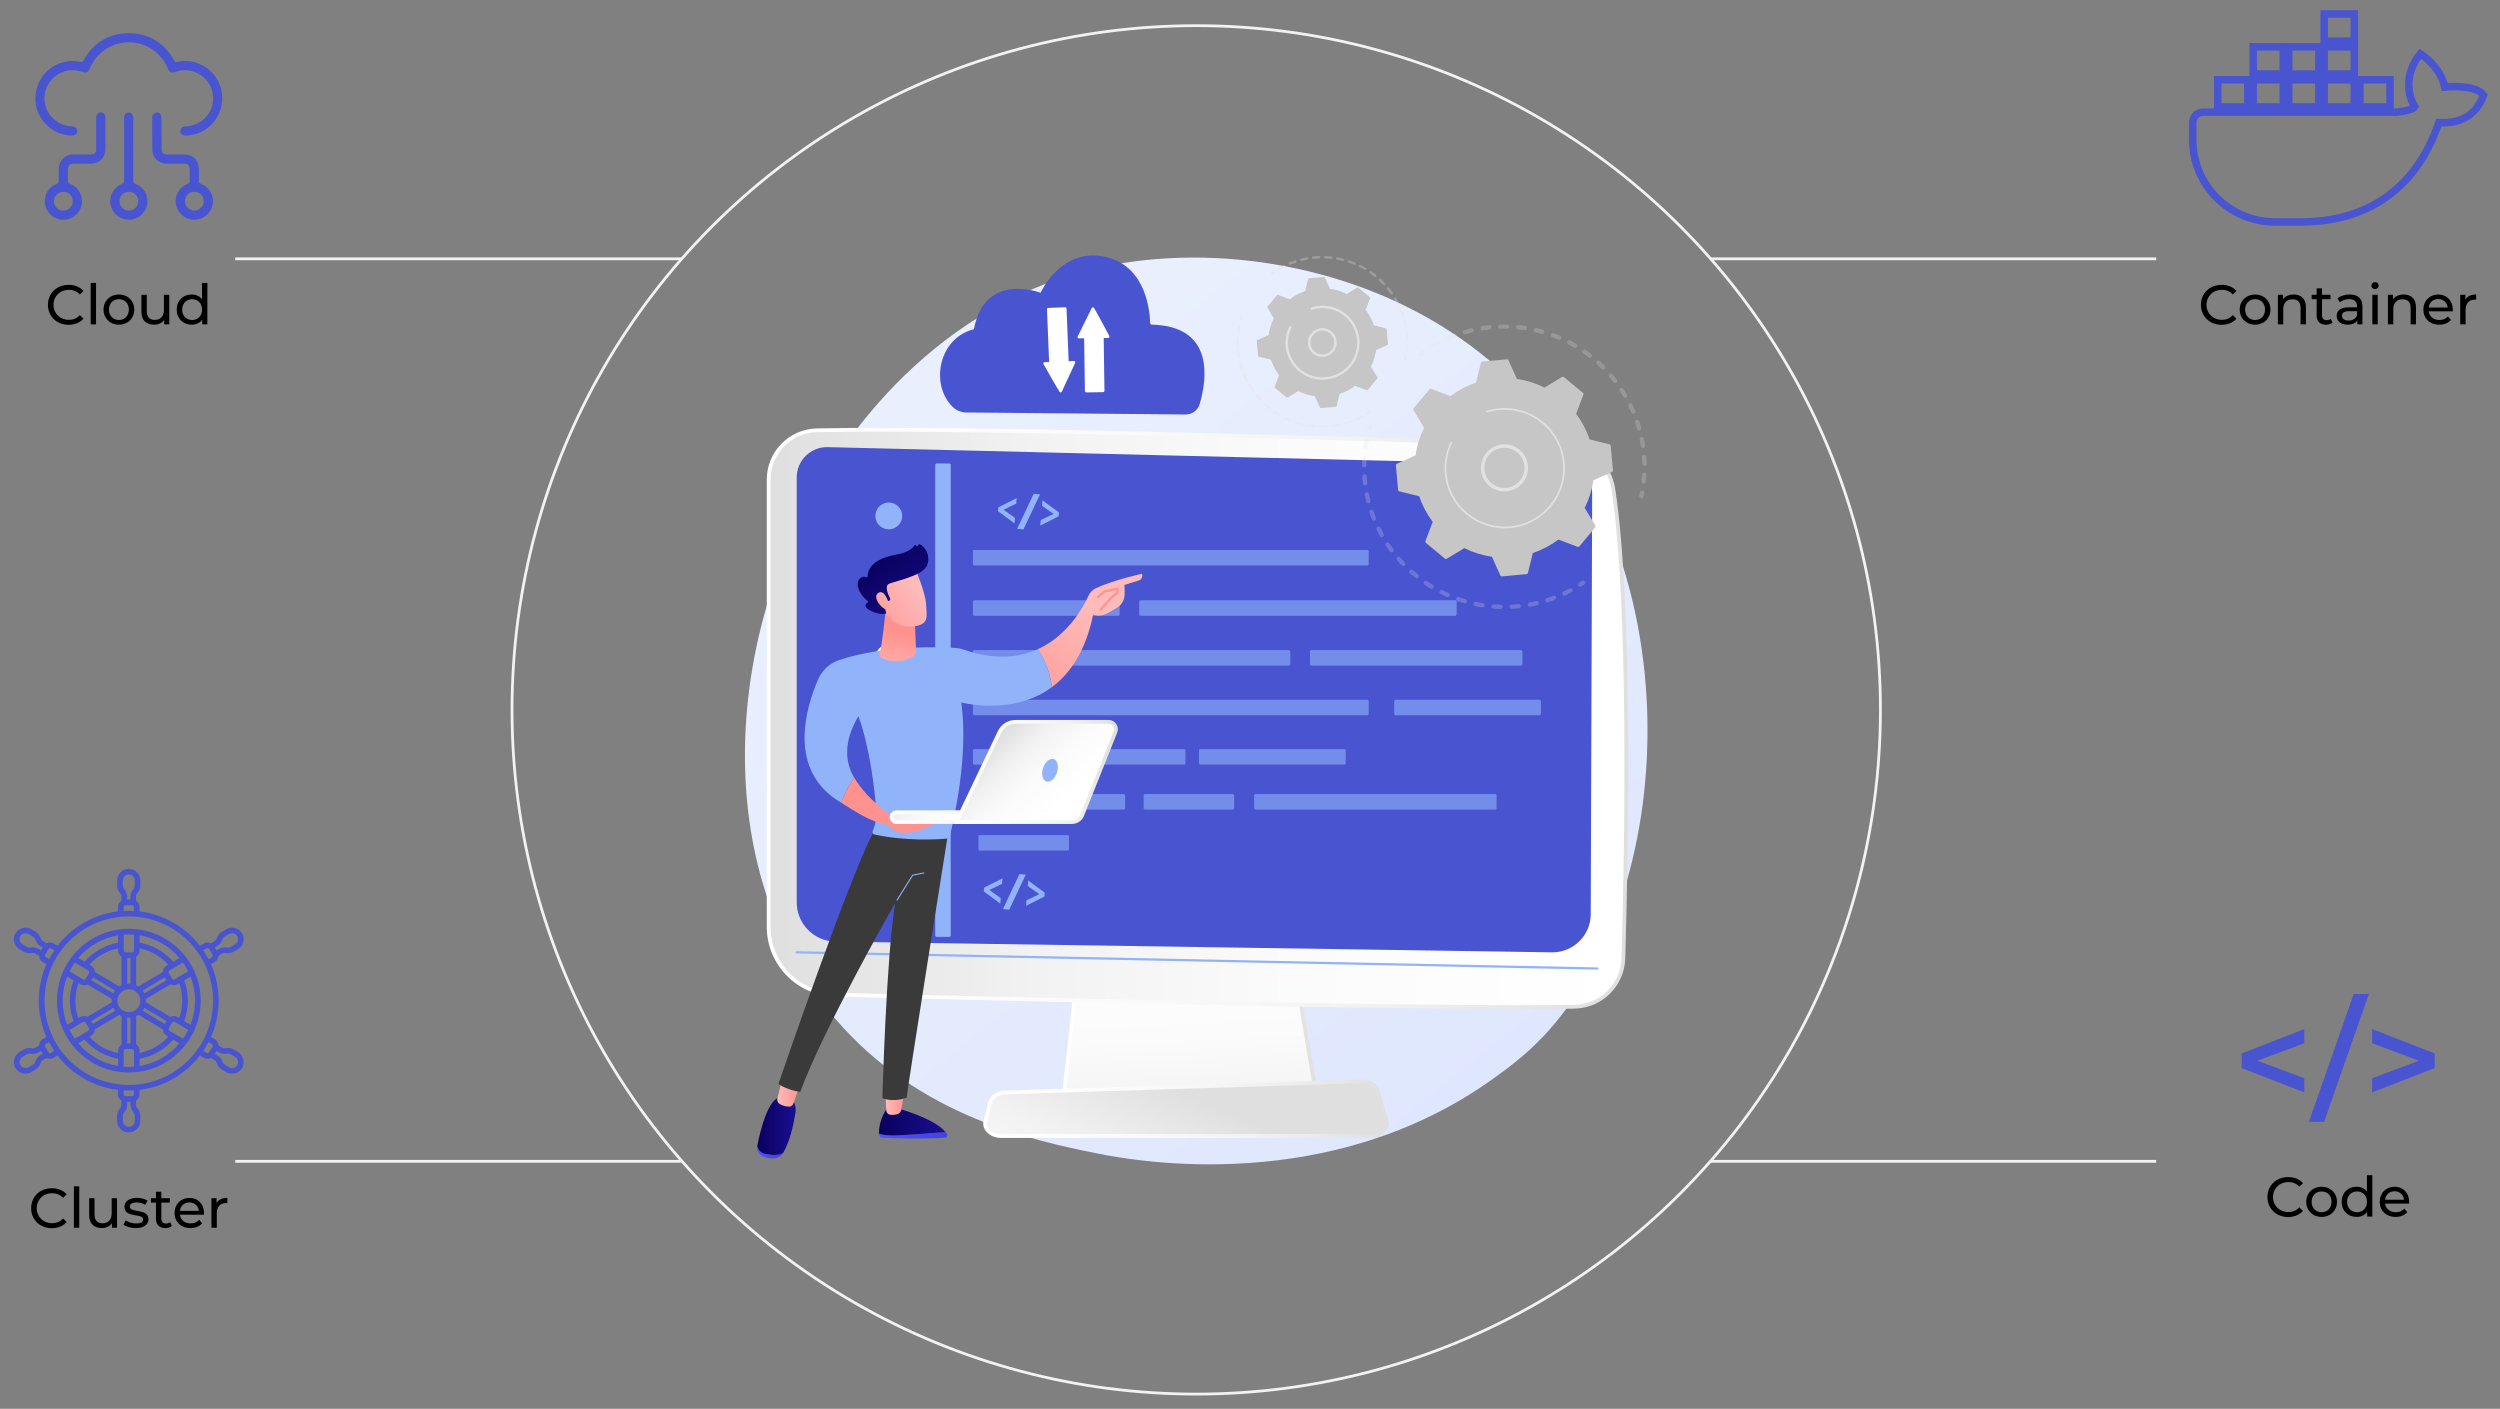 <?xml version="1.0" encoding="UTF-8"?><svg xmlns="http://www.w3.org/2000/svg" xmlns:xlink="http://www.w3.org/1999/xlink" viewBox="0 0 895.99 504.92"><rect x="0" y="0" width="895.99" height="504.92" fill="#808080" stroke="none"/><defs><style>.cls-1{fill:#fff;}.cls-2{fill:url(#linear-gradient-17);}.cls-3{fill:url(#linear-gradient-15);}.cls-4{opacity:.24;}.cls-5{fill:url(#linear-gradient-18);}.cls-6{opacity:.6;}.cls-7{fill:url(#linear-gradient-14);}.cls-8{fill:url(#linear-gradient-6);stroke:url(#linear-gradient-7);}.cls-8,.cls-9,.cls-10,.cls-11,.cls-12,.cls-13,.cls-14{stroke-miterlimit:10;}.cls-8,.cls-9,.cls-10,.cls-11,.cls-13{stroke-width:1.35px;}.cls-15{fill:url(#linear-gradient-20);}.cls-16{isolation:isolate;}.cls-9{fill:url(#linear-gradient-22);stroke:url(#linear-gradient-23);}.cls-17{mix-blend-mode:soft-light;}.cls-17,.cls-18{fill:#e1e1e1;}.cls-19{fill:url(#linear-gradient-11);}.cls-10{fill:url(#linear-gradient-4);stroke:url(#linear-gradient-5);}.cls-20{fill:url(#linear-gradient-10);}.cls-21{fill:#91b3fa;}.cls-22{fill:url(#linear-gradient-16);}.cls-23{opacity:.3;}.cls-24{fill:#3a3a3a;}.cls-25{fill:url(#linear-gradient-21);}.cls-11{fill:url(#linear-gradient-24);stroke:url(#linear-gradient-25);}.cls-26{fill:#4954d1;}.cls-27{fill:url(#linear-gradient-9);}.cls-12{stroke:#f2f2f2;}.cls-12,.cls-14{fill:none;}.cls-28{fill:url(#linear-gradient);}.cls-29{fill:#c6c6c6;}.cls-30{fill:url(#linear-gradient-19);}.cls-31{fill:url(#linear-gradient-8);}.cls-13{fill:url(#linear-gradient-2);stroke:url(#linear-gradient-3);}.cls-32{fill:url(#linear-gradient-12);}.cls-33{fill:url(#linear-gradient-13);}.cls-14{stroke:#4954d1;stroke-width:2.69px;}</style><linearGradient id="linear-gradient" x1="632.52" y1="513.21" x2="343.34" y2="154.07" gradientUnits="userSpaceOnUse"><stop offset="0" stop-color="#dae3fe"/><stop offset="1" stop-color="#e9effd"/></linearGradient><linearGradient id="linear-gradient-2" x1="428.31" y1="428.46" x2="423.61" y2="335.44" gradientUnits="userSpaceOnUse"><stop offset="0" stop-color="#dfdfdf"/><stop offset=".03" stop-color="#e1e1e1"/><stop offset=".31" stop-color="#f2f2f2"/><stop offset=".61" stop-color="#fbfbfb"/><stop offset="1" stop-color="#fff"/></linearGradient><linearGradient id="linear-gradient-3" x1="380.49" y1="357.85" x2="472.57" y2="357.85" gradientUnits="userSpaceOnUse"><stop offset="0" stop-color="#fff"/><stop offset=".39" stop-color="#fbfbfb"/><stop offset=".69" stop-color="#f2f2f2"/><stop offset=".97" stop-color="#e1e1e1"/><stop offset="1" stop-color="#dfdfdf"/></linearGradient><linearGradient id="linear-gradient-4" x1="428.6" y1="393.36" x2="385.38" y2="488.26" xlink:href="#linear-gradient-2"/><linearGradient id="linear-gradient-5" x1="352.39" y1="397.35" x2="497.67" y2="397.35" xlink:href="#linear-gradient-3"/><linearGradient id="linear-gradient-6" x1="275.48" y1="257.48" x2="582.88" y2="257.48" xlink:href="#linear-gradient-2"/><linearGradient id="linear-gradient-7" x1="274.81" y1="257.48" x2="583.55" y2="257.48" xlink:href="#linear-gradient-3"/><linearGradient id="linear-gradient-8" x1="-7554.03" y1="406.88" x2="-7529.54" y2="406.88" gradientTransform="translate(7869.06)" gradientUnits="userSpaceOnUse"><stop offset="0" stop-color="#4f52ff"/><stop offset="1" stop-color="#4042e2"/></linearGradient><linearGradient id="linear-gradient-9" x1="-7554.03" y1="402.08" x2="-7530.23" y2="402.08" gradientTransform="translate(7869.06)" gradientUnits="userSpaceOnUse"><stop offset="0" stop-color="#09005d"/><stop offset="1" stop-color="#1a0f91"/></linearGradient><linearGradient id="linear-gradient-10" x1="-7551.77" y1="395.38" x2="-7544.87" y2="395.38" gradientTransform="translate(7869.06)" gradientUnits="userSpaceOnUse"><stop offset="0" stop-color="#febbba"/><stop offset="1" stop-color="#ff928e"/></linearGradient><linearGradient id="linear-gradient-11" x1="-7597.73" y1="412.95" x2="-7588.35" y2="412.95" xlink:href="#linear-gradient-8"/><linearGradient id="linear-gradient-12" x1="-7597.67" y1="403.61" x2="-7583.89" y2="403.61" xlink:href="#linear-gradient-9"/><linearGradient id="linear-gradient-13" x1="-7590.51" y1="391.78" x2="-7582.26" y2="391.78" xlink:href="#linear-gradient-10"/><linearGradient id="linear-gradient-14" x1="-7477.12" y1="218.14" x2="-7509.77" y2="260.61" xlink:href="#linear-gradient-10"/><linearGradient id="linear-gradient-15" x1="-7549.89" y1="245.59" x2="-7546.32" y2="226.84" xlink:href="#linear-gradient-10"/><linearGradient id="linear-gradient-16" x1="-7540.23" y1="211.19" x2="-7560.61" y2="226.78" xlink:href="#linear-gradient-10"/><linearGradient id="linear-gradient-17" x1="-7554.58" y1="198.84" x2="-7535.6" y2="223.28" xlink:href="#linear-gradient-9"/><linearGradient id="linear-gradient-18" x1="-7542.76" y1="207.88" x2="-7563.14" y2="223.48" xlink:href="#linear-gradient-10"/><linearGradient id="linear-gradient-19" x1="435.2" y1="137.29" x2="408.59" y2="190.12" gradientTransform="matrix(1, 0, 0, 1, 0, 0)" xlink:href="#linear-gradient-10"/><linearGradient id="linear-gradient-20" x1="-7534.68" y1="265.94" x2="-7546.37" y2="283.48" xlink:href="#linear-gradient-10"/><linearGradient id="linear-gradient-21" x1="-28.54" y1="268.77" x2="-40" y2="285.96" gradientTransform="translate(282.51) rotate(-180) scale(1 -1)" xlink:href="#linear-gradient-10"/><linearGradient id="linear-gradient-22" x1="918.41" y1="489.56" x2="886.19" y2="498.39" gradientTransform="translate(1255.96 -159.57) rotate(-177.17) scale(1 -1)" xlink:href="#linear-gradient-2"/><linearGradient id="linear-gradient-23" x1="318.88" y1="292.84" x2="363.81" y2="292.84" xlink:href="#linear-gradient-3"/><linearGradient id="linear-gradient-24" x1="973.49" y1="263.47" x2="950.76" y2="287.49" gradientTransform="translate(1331.66) rotate(-180) scale(1 -1)" xlink:href="#linear-gradient-2"/><linearGradient id="linear-gradient-25" x1="341.78" y1="276.66" x2="400.64" y2="276.66" xlink:href="#linear-gradient-3"/></defs><g class="cls-16"><g id="Layer_1"><g><g><g><path class="cls-28" d="m552.96,371.58c-6.64,6.99-12.93,11.5-17.89,15.07-58.37,41.88-127.44,29.67-142.11,26.69-21.68-4.4-63.57-12.91-93.87-48.53-45.83-53.89-38.69-138.8-3.14-194.85,6.5-10.25,40.85-67.16,110.66-76.28,42.25-5.52,91.5,5.62,127.16,35.5,74.86,62.72,69.53,189.42,19.2,242.42Z"/><g><g><polygon class="cls-13" points="389.05 322.86 381.25 392.84 471.77 392.84 459.98 322.86 389.05 322.86"/><path class="cls-10" d="m491.27,407.15h-132.49c-3.6,0-6.3-2.56-5.61-5.31l1.7-6.72c.51-2.02,2.74-3.51,5.38-3.59l127.73-3.99c2.76-.09,5.2,1.38,5.81,3.48l3.06,10.71c.8,2.78-1.92,5.42-5.58,5.42Z"/><path class="cls-8" d="m275.48,171.89v160.27c0,13.18,10.51,23.97,23.69,24.31,58.54,1.51,209.32,5.17,265.04,4.35,9.58-.14,17.34-7.81,17.61-17.38,1.07-37.23,2.82-126.77-3.64-168.34-1.36-8.75-8.75-15.3-17.6-15.58-49.05-1.57-212.12-6.55-267.82-5.3-9.61.22-17.28,8.06-17.28,17.67Z"/><path class="cls-26" d="m285.54,171.11v152.27c0,7.7,6.18,13.97,13.88,14.09l256.78,3.84c7.63.11,13.89-6.03,13.91-13.66l.52-150.91c.02-5.46-4.33-9.93-9.78-10.06l-264.18-6.43c-6.1-.15-11.13,4.76-11.13,10.86Z"/><path class="cls-21" d="m572.45,347.52h0l-286.91-5.81c-.22,0-.39-.19-.39-.41,0-.22.19-.4.41-.39l286.91,5.81c.22,0,.39.19.39.41,0,.22-.18.39-.4.39Z"/></g><circle class="cls-21" cx="318.53" cy="184.9" r="4.81" transform="translate(84.99 469.7) rotate(-80.78)"/><circle class="cls-1" cx="318.53" cy="210.33" r="4.81" transform="translate(59.89 491.05) rotate(-80.78)"/><circle class="cls-1" cx="318.53" cy="235.76" r="4.81" transform="translate(34.78 512.41) rotate(-80.78)"/><circle class="cls-1" cx="318.53" cy="261.19" r="4.81"/><circle class="cls-1" cx="318.53" cy="289.4" r="4.81"/><circle class="cls-1" cx="318.53" cy="314.83" r="4.81"/><rect class="cls-21" x="335.18" y="166.11" width="5.56" height="169.67" rx=".52" ry=".52"/><g class="cls-6"><rect class="cls-21" x="348.69" y="197.11" width="141.85" height="5.56" rx=".52" ry=".52"/><rect class="cls-21" x="348.69" y="215.14" width="52.58" height="5.56" rx=".52" ry=".52"/><rect class="cls-21" x="499.68" y="250.78" width="52.58" height="5.56" rx=".52" ry=".52"/><rect class="cls-21" x="429.71" y="268.48" width="52.58" height="5.56" rx=".52" ry=".52"/><rect class="cls-21" x="409.88" y="284.6" width="32.45" height="5.56" rx=".52" ry=".52"/><rect class="cls-21" x="350.67" y="299.3" width="32.45" height="5.56" rx=".52" ry=".52"/><rect class="cls-21" x="350.67" y="284.6" width="52.58" height="5.56" rx=".52" ry=".52"/><rect class="cls-21" x="449.48" y="284.6" width="86.89" height="5.56" rx=".52" ry=".52"/><rect class="cls-21" x="469.48" y="232.98" width="76.16" height="5.56" rx=".52" ry=".52"/><rect class="cls-21" x="348.69" y="268.48" width="76.16" height="5.56" rx=".52" ry=".52"/><rect class="cls-21" x="408.29" y="215.14" width="113.77" height="5.56" rx=".52" ry=".52"/><rect class="cls-21" x="348.69" y="232.98" width="113.77" height="5.56" rx=".52" ry=".52"/><rect class="cls-21" x="348.69" y="250.78" width="141.85" height="5.56" rx=".52" ry=".52"/></g><g><path class="cls-21" d="m363.6,187.6l-5.92-4.39.12-1.38,6.57-3.32-.17,1.99-4.53,2.18,4.1,2.93-.17,1.99Z"/><path class="cls-21" d="m372.73,177.18l-5.92,12.55-2.27-.19,5.92-12.55,2.27.19Z"/><path class="cls-21" d="m373.01,186.38l4.56-2.2-4.13-2.91.17-1.99,5.92,4.37-.12,1.38-6.57,3.34.17-1.99Z"/></g><g><path class="cls-21" d="m358.51,323.88l-5.92-4.39.12-1.38,6.57-3.32-.17,1.99-4.53,2.18,4.1,2.93-.17,1.99Z"/><path class="cls-21" d="m367.63,313.46l-5.92,12.55-2.27-.19,5.92-12.55,2.27.19Z"/><path class="cls-21" d="m367.91,322.66l4.56-2.2-4.13-2.91.17-1.99,5.92,4.37-.12,1.38-6.57,3.34.17-1.99Z"/></g></g><g><g><g class="cls-4"><path class="cls-18" d="m491.07,151.89c-.34,0-.65.21-.75.55-.12.4-.24.8-.35,1.21-.11.41.13.84.54.95.41.11.84-.13.95-.54.11-.39.22-.78.34-1.17.12-.41-.11-.84-.52-.97-.07-.02-.15-.03-.22-.03Z"/><path class="cls-18" d="m489.94,157.02c.42.08.7.49.62.91-.15.79-.29,1.61-.4,2.41-.06.42-.45.72-.88.66-.42-.06-.72-.45-.66-.88.12-.83.26-1.67.41-2.49.07-.37.4-.63.77-.63.05,0,.09,0,.14.01Zm-.91,6.45c.43.03.75.39.73.82-.05.81-.08,1.63-.08,2.44,0,.43-.35.77-.78.77h0c-.43,0-.77-.36-.77-.78,0-.84.04-1.68.09-2.52.02-.41.37-.73.78-.73.01,0,.03,0,.04,0Zm.76,7.23c.06.81.13,1.63.23,2.43.05.43-.25.81-.68.86-.43.05-.81-.25-.86-.68-.1-.83-.18-1.67-.23-2.51-.03-.43.29-.8.72-.83.02,0,.04,0,.06,0,.4,0,.74.32.77.72Zm.85,6.35c.16.79.34,1.59.54,2.38.1.42-.15.84-.56.94-.42.11-.84-.15-.94-.56-.2-.81-.39-1.64-.56-2.46-.08-.42.19-.83.61-.91.05-.01.11-.02.16-.02.36,0,.68.26.75.62Zm1.66,6.19c.26.77.54,1.54.84,2.29.16.4-.04.85-.44,1.01-.4.16-.85-.04-1.01-.44-.31-.78-.6-1.57-.87-2.36-.14-.41.08-.85.48-.98.09-.03.17-.04.26-.04.32,0,.62.21.73.53Zm2.45,5.92c.36.73.74,1.46,1.14,2.17.21.37.07.85-.3,1.06-.37.21-.85.07-1.05-.3-.41-.73-.8-1.48-1.17-2.23-.19-.38-.03-.85.35-1.04.11-.06.23-.08.35-.08.28,0,.55.16.69.43Zm3.21,5.55c.45.67.92,1.35,1.41,2,.26.34.18.83-.16,1.09-.34.25-.83.18-1.09-.16-.5-.67-.99-1.37-1.45-2.06-.24-.36-.14-.84.21-1.08.13-.09.29-.13.44-.13.25,0,.49.12.64.34Zm3.9,5.09c.53.61,1.09,1.22,1.65,1.8.3.31.29.8-.02,1.1-.31.3-.8.29-1.1-.02-.58-.6-1.15-1.23-1.7-1.86-.28-.32-.25-.81.07-1.09.15-.13.33-.19.52-.19.21,0,.43.09.58.27Zm4.52,4.54c.61.54,1.24,1.07,1.87,1.57.33.27.39.76.12,1.09-.27.33-.76.39-1.09.12-.65-.52-1.3-1.07-1.93-1.62-.32-.28-.35-.77-.07-1.09.16-.18.37-.26.59-.26.18,0,.36.07.51.19Zm5.06,3.93c.67.45,1.36.9,2.05,1.32.37.22.48.7.26,1.07-.22.37-.7.48-1.07.26-.71-.43-1.43-.89-2.12-1.36-.35-.24-.45-.72-.21-1.08.15-.22.4-.34.65-.34.15,0,.3.04.43.13Zm52.11,2.95c.2.38.06.85-.32,1.05-.74.4-1.5.78-2.25,1.14-.39.18-.85.02-1.03-.37-.18-.39-.02-.85.37-1.03.73-.35,1.46-.72,2.18-1.1.12-.06.25-.09.37-.09.27,0,.54.15.68.41Zm-46.58.29c.72.36,1.47.71,2.21,1.04.39.17.57.63.4,1.02-.17.39-.63.57-1.02.4-.76-.34-1.53-.7-2.27-1.07-.38-.19-.54-.66-.34-1.04.14-.27.41-.43.7-.43.11,0,.23.03.34.08Zm40.7,2.49c.15.4-.05.85-.45,1-.78.3-1.58.58-2.38.83-.41.13-.84-.09-.98-.5-.13-.41.09-.84.5-.98.77-.25,1.55-.52,2.31-.81.09-.04.19-.05.28-.05.31,0,.6.19.72.5Zm-34.81,0c.77.27,1.55.52,2.32.74.41.12.65.55.53.96-.12.41-.55.65-.96.53-.8-.23-1.6-.49-2.39-.77-.4-.14-.62-.58-.48-.99.11-.32.42-.52.74-.52.08,0,.17.01.25.04Zm28.61,2c.1.42-.16.83-.58.93-.82.19-1.65.37-2.47.52-.42.08-.83-.2-.9-.62-.08-.42.2-.83.62-.9.8-.15,1.6-.31,2.39-.5.06-.01.12-.02.19-.02.35,0,.66.24.75.6Zm-22.44-.29c.79.16,1.6.31,2.4.44.42.07.71.46.65.89-.07.42-.46.71-.89.65-.83-.13-1.66-.28-2.48-.45-.42-.09-.69-.5-.6-.92.08-.37.4-.62.77-.62.05,0,.1,0,.15.02Zm16.04,1.46c.04.43-.27.81-.69.85-.73.07-1.47.13-2.2.18l-.32.02c-.43.02-.79-.31-.81-.73-.02-.43.31-.79.73-.81l.3-.02c.71-.04,1.42-.1,2.13-.17.03,0,.06,0,.09,0,.39,0,.72.3.76.7Zm-9.7-.57c.81.06,1.63.1,2.44.12.43.01.77.37.76.8-.01.43-.37.77-.8.76-.84-.02-1.68-.06-2.52-.13-.43-.03-.75-.4-.72-.83.03-.41.37-.72.78-.72.02,0,.03,0,.05,0Z"/><path class="cls-18" d="m567.41,208.05c-.15,0-.31.04-.44.13-.34.23-.68.45-1.02.67-.36.23-.46.71-.23,1.07.23.36.71.46,1.07.23.35-.23.7-.46,1.05-.7.35-.24.45-.72.2-1.08-.15-.22-.39-.34-.63-.34Z"/></g><g class="cls-4"><path class="cls-18" d="m588.54,175.77c-.37,0-.7.26-.77.63-.08.4-.15.8-.24,1.2-.09.42.18.83.6.92.42.09.83-.18.92-.6.09-.41.17-.82.25-1.24.08-.42-.2-.83-.62-.91-.05,0-.09-.01-.14-.01Z"/><path class="cls-18" d="m540.14,116.26c.43,0,.77.36.76.79,0,.43-.36.77-.78.76h0s-.45,0-.45,0c-.65,0-1.31,0-1.96.02-.43,0-.79-.32-.8-.75-.01-.43.32-.79.75-.8.67-.02,1.35-.03,2.02-.02h.46Zm4.02.24c.82.08,1.65.18,2.46.3.42.06.72.46.65.88-.06.42-.45.72-.88.65-.79-.12-1.59-.21-2.39-.29-.43-.04-.74-.42-.7-.85.04-.4.38-.7.78-.7.02,0,.05,0,.07,0Zm-9.66.74c.05.43-.26.81-.69.85-.79.09-1.59.19-2.38.31-.42.07-.82-.22-.89-.65-.07-.42.22-.82.65-.89.81-.13,1.64-.24,2.46-.32.03,0,.06,0,.09,0,.39,0,.72.3.76.69Zm16.08.3c.8.18,1.61.39,2.4.61.41.12.65.54.54.96-.12.41-.54.65-.96.54-.77-.22-1.55-.42-2.33-.59-.42-.1-.68-.51-.58-.93.08-.36.41-.61.76-.6.05,0,.11,0,.17.02Zm-22.41.69c.1.42-.16.83-.57.93-.78.19-1.56.39-2.32.62-.41.12-.84-.12-.96-.53-.12-.41.12-.84.53-.96.79-.23,1.59-.44,2.4-.64.06-.02.13-.02.19-.02.35,0,.66.24.75.6Zm28.64,1.17c.77.28,1.54.59,2.3.91.39.17.58.62.41,1.02-.17.39-.62.58-1.02.41-.73-.31-1.48-.61-2.23-.89-.4-.15-.61-.59-.46-1,.12-.32.42-.51.73-.51.09,0,.18.02.26.05Zm-34.8.62c.15.4-.05.85-.45,1-.75.28-1.5.59-2.23.91-.39.17-.85,0-1.02-.4-.17-.39,0-.85.4-1.02.75-.33,1.53-.64,2.3-.94.09-.04.19-.05.28-.05.31,0,.6.19.72.5Zm40.73,2.01c.73.38,1.45.78,2.17,1.2.37.22.49.69.28,1.06-.22.37-.69.49-1.06.28-.69-.4-1.4-.8-2.1-1.16-.38-.2-.53-.67-.33-1.05.14-.27.41-.42.7-.42.12,0,.24.03.35.09Zm-46.61.55c.2.38.06.85-.32,1.05-.7.38-1.41.78-2.09,1.19-.37.22-.84.1-1.06-.27-.22-.37-.1-.84.27-1.06.71-.42,1.43-.84,2.16-1.22.12-.06.25-.09.37-.09.27,0,.54.15.68.41Zm52.16,2.82c.67.47,1.35.96,2,1.47.34.26.4.75.14,1.09-.26.34-.75.4-1.09.14-.63-.49-1.28-.97-1.94-1.42-.35-.24-.44-.73-.19-1.08.15-.22.4-.33.64-.33.15,0,.3.05.44.14Zm5.09,4.05c.61.55,1.21,1.13,1.8,1.71.3.3.3.79,0,1.1-.3.3-.79.3-1.1,0-.57-.56-1.15-1.12-1.74-1.66-.32-.29-.34-.78-.05-1.1.15-.17.37-.26.58-.26.18,0,.37.07.51.2Zm4.53,4.66c.54.63,1.06,1.27,1.57,1.92.26.34.2.83-.14,1.09-.34.26-.83.2-1.09-.14-.49-.63-1-1.26-1.52-1.86-.28-.33-.24-.82.08-1.09.15-.13.33-.19.51-.19.22,0,.43.09.58.27Zm3.91,5.2c.45.69.89,1.4,1.31,2.11.22.37.09.84-.28,1.06-.37.22-.84.09-1.06-.28-.4-.69-.83-1.37-1.27-2.04-.24-.36-.14-.84.22-1.07.13-.09.28-.13.43-.13.25,0,.49.13.64.35Zm3.22,5.66c.36.74.71,1.5,1.03,2.26.17.39-.01.85-.41,1.02-.39.17-.85-.01-1.02-.41-.31-.73-.65-1.47-1-2.19-.19-.39-.03-.85.36-1.04.11-.05.23-.08.35-.08.28,0,.56.16.69.44Zm2.46,6.02c.26.78.51,1.57.73,2.37.12.41-.12.84-.54.96-.41.12-.84-.12-.96-.54-.22-.77-.46-1.54-.71-2.3-.14-.41.08-.85.49-.98.08-.03.17-.04.25-.04.32,0,.62.21.73.53Zm1.67,6.28c.16.81.3,1.63.42,2.44.06.42-.23.82-.65.88-.43.06-.82-.23-.88-.65-.12-.79-.25-1.59-.41-2.37-.08-.42.19-.83.61-.91.05-.01.11-.02.16-.02.36,0,.68.26.75.62Zm.86,6.44c.01.17.02.34.03.51.04.66.07,1.32.08,1.97,0,.43-.33.78-.76.79-.42.01-.78-.33-.79-.76-.01-.63-.04-1.28-.08-1.91,0-.16-.02-.33-.03-.49-.03-.43.29-.8.72-.83.02,0,.04,0,.06,0,.4,0,.74.32.77.72Zm-.69,5.68c.43.02.75.39.73.82-.05.82-.11,1.65-.2,2.47-.05.43-.42.73-.85.69-.43-.04-.73-.43-.69-.85.08-.79.15-1.6.19-2.4.02-.42.37-.74.78-.73.01,0,.02,0,.04,0Z"/><path class="cls-18" d="m510,125.57c-.16,0-.32.05-.46.14-.34.24-.68.49-1.02.74-.34.26-.41.74-.15,1.09.26.34.74.41,1.09.15.33-.24.65-.48.99-.72.35-.25.43-.73.18-1.08-.15-.21-.39-.32-.62-.33Z"/></g><g><path class="cls-29" d="m506.65,146.33c-.16.2-.19.48-.05.7l3.8,6.28c-1.53,3.07-2.59,6.4-3.08,9.89l-6.69,3.01c-.23.11-.38.35-.35.6l.8,8.77c.02.26.21.47.46.53l7.12,1.75c1.11,3.35,2.76,6.43,4.82,9.17l-2.6,6.86c-.09.24-.02.51.18.68l6.77,5.63c.2.16.48.19.7.05l6.28-3.8c3.07,1.53,6.4,2.59,9.89,3.08l3.01,6.69c.11.23.35.38.6.35l8.77-.8c.26-.02.47-.21.53-.46l1.75-7.12c3.35-1.11,6.43-2.76,9.17-4.82l6.86,2.6c.24.09.51.02.68-.18l5.63-6.77c.16-.2.19-.48.05-.7l-3.8-6.28c1.53-3.07,2.59-6.4,3.08-9.89l6.69-3.01c.23-.11.38-.35.35-.6l-.8-8.77c-.02-.26-.21-.47-.46-.53l-7.12-1.75c-1.11-3.35-2.76-6.43-4.82-9.17l2.6-6.86c.09-.24.02-.51-.18-.68l-6.77-5.63c-.2-.16-.48-.19-.7-.05l-6.28,3.8c-3.07-1.53-6.4-2.59-9.89-3.08l-3.01-6.69c-.11-.23-.35-.38-.6-.35l-8.77.8c-.26.02-.47.21-.53.46l-1.75,7.12c-3.35,1.11-6.43,2.76-9.17,4.82l-6.86-2.6c-.24-.09-.51-.02-.68.18l-5.63,6.77Z"/><path class="cls-17" d="m540.49,159.34c2.23.35,4.18,1.55,5.51,3.37,1.33,1.82,1.87,4.05,1.52,6.28-.35,2.23-1.55,4.18-3.37,5.51-1.82,1.33-4.05,1.87-6.28,1.52-2.23-.35-4.18-1.55-5.51-3.37-1.33-1.82-1.87-4.05-1.52-6.28.35-2.23,1.55-4.18,3.37-5.51,1.48-1.08,3.23-1.64,5.03-1.62.41,0,.83.04,1.25.1Zm2.93,14.15c1.55-1.13,2.57-2.8,2.87-4.7.3-1.9-.16-3.8-1.29-5.35-1.13-1.55-2.8-2.57-4.7-2.87h0c-1.9-.3-3.8.16-5.35,1.29-1.55,1.13-2.57,2.8-2.87,4.7-.3,1.9.16,3.8,1.29,5.35,1.13,1.55,2.8,2.57,4.7,2.87.36.06.71.09,1.06.09,1.53.01,3.03-.46,4.29-1.38Z"/><path class="cls-17" d="m539.53,146.25c-.72,0-1.45.02-2.19.09h0c-.29.03-.59.06-.88.1-1.03.14-2.04.34-3.03.62-.03,0-.06.02-.08.02-.17.05-.34.1-.51.15-.13.04-.22.16-.22.29,0,.03,0,.06.01.1.05.16.22.25.39.2,1.41-.44,2.88-.74,4.37-.87h0c7.38-.68,14.24,2.59,18.47,8.05,2.19,2.82,3.67,6.23,4.18,9.98.04.3.07.6.1.9.07.72.1,1.44.09,2.15-.05,4.8-1.73,9.4-4.84,13.15-3.58,4.3-8.61,6.95-14.18,7.46-11.49,1.06-21.7-7.44-22.76-18.93-.07-.71-.09-1.42-.09-2.12.03-3.06.73-6.09,2.06-8.85.02-.04.03-.09.03-.13,0-.12-.06-.23-.18-.28-.15-.07-.34,0-.41.15-1.37,2.85-2.09,5.96-2.12,9.11,0,.73.02,1.46.09,2.19,1.09,11.83,11.6,20.58,23.43,19.49,5.73-.53,10.92-3.25,14.6-7.68,3.21-3.85,4.94-8.59,4.99-13.54,0-.73-.02-1.47-.09-2.22-1.02-11.1-10.33-19.48-21.24-19.58Z"/></g></g><g><g class="cls-23"><path class="cls-18" d="m444.85,113.27c-.19,0-.36.12-.42.31-.11.35-.21.7-.3,1.05-.06.23.08.47.31.53.23.06.47-.08.53-.31.09-.34.19-.69.29-1.02.07-.23-.06-.47-.29-.54-.04-.01-.08-.02-.12-.02Z"/><path class="cls-18" d="m444.14,116.46c.23.04.39.27.35.51-.13.71-.24,1.43-.32,2.14-.03.24-.24.4-.48.38-.24-.03-.41-.24-.38-.48.08-.74.2-1.48.33-2.21.04-.21.22-.35.43-.35.03,0,.05,0,.08,0Zm-.56,4.36c.24,0,.42.21.41.45-.01.31-.02.63-.02.94,0,.41,0,.82.01,1.23,0,.24-.18.44-.42.45-.24,0-.44-.18-.45-.42-.01-.42-.02-.84-.01-1.26,0-.32.01-.64.02-.97,0-.23.2-.42.44-.41,0,0,0,0,.01,0Zm.55,4.78c.07.72.17,1.44.3,2.15.04.24-.12.46-.35.5-.24.04-.46-.12-.5-.35-.13-.73-.23-1.47-.31-2.21-.02-.24.15-.45.39-.47.02,0,.03,0,.05,0,.22,0,.4.17.43.39Zm.75,4.27c.18.7.38,1.4.61,2.08.08.23-.05.47-.27.55-.23.07-.47-.05-.55-.27-.23-.7-.44-1.42-.62-2.14-.06-.23.08-.47.31-.53.04,0,.07-.01.11-.01.19,0,.37.13.42.33Zm1.36,4.11c.28.67.58,1.33.9,1.97.11.21.02.47-.19.58-.21.11-.47.02-.58-.19-.33-.66-.65-1.35-.93-2.03-.09-.22.01-.47.23-.57.06-.02.11-.03.17-.03.17,0,.33.1.4.27Zm1.95,3.87c.37.62.77,1.23,1.18,1.82.14.2.09.47-.11.6-.2.14-.47.09-.6-.11-.43-.61-.83-1.24-1.21-1.87-.12-.21-.06-.47.15-.59.07-.04.15-.06.23-.06.15,0,.29.08.37.21Zm2.49,3.55c.45.56.93,1.1,1.43,1.63.16.17.16.45-.02.61-.17.16-.45.16-.61-.02-.51-.54-1.01-1.11-1.47-1.68-.15-.19-.12-.46.06-.61.08-.07.18-.1.28-.1.12,0,.25.06.33.16Zm2.97,3.15c.53.49,1.08.96,1.65,1.41.19.15.22.42.07.61-.15.19-.42.22-.61.07-.58-.46-1.15-.95-1.7-1.45-.18-.16-.19-.44-.03-.61.09-.09.2-.14.32-.14.1,0,.21.04.29.11Zm3.39,2.7c.59.4,1.21.79,1.83,1.16.21.12.28.38.16.59-.12.21-.38.28-.59.16-.64-.37-1.28-.78-1.89-1.19-.2-.13-.25-.4-.11-.6.08-.12.22-.19.36-.19.08,0,.17.03.24.08Zm31.49,1.88c.11.21.03.47-.18.59-.65.35-1.33.68-2.01.98-.22.1-.47,0-.57-.22-.1-.22,0-.47.22-.57.66-.29,1.31-.61,1.95-.95.07-.04.14-.05.21-.05.15,0,.3.08.38.23Zm-27.75.3c.65.32,1.31.61,1.98.88.22.09.33.34.24.56-.09.22-.34.33-.56.24-.69-.28-1.37-.58-2.04-.91-.21-.1-.3-.36-.2-.58.08-.15.23-.24.39-.24.06,0,.13.01.19.04Zm23.75,1.54c.08.23-.04.47-.26.55-.7.25-1.41.48-2.13.67-.23.06-.47-.07-.53-.3-.06-.23.07-.47.3-.53.7-.19,1.39-.41,2.07-.65.05-.02.1-.03.15-.03.18,0,.34.11.4.29Zm-19.73.07c.69.22,1.39.42,2.09.58.23.06.38.29.32.52-.06.23-.29.38-.52.32-.72-.17-1.44-.37-2.15-.6-.23-.07-.35-.32-.28-.54.06-.19.23-.3.42-.3.04,0,.09,0,.13.02Zm15.51,1.16c.05.23-.11.46-.34.51-.73.15-1.47.27-2.2.36-.23.03-.45-.14-.48-.38-.03-.24.14-.45.38-.48.71-.09,1.43-.21,2.14-.35.03,0,.06,0,.09,0,.2,0,.38.14.42.35Zm-11.3-.15c.71.12,1.43.21,2.15.27.24.02.41.23.39.47-.02.24-.23.41-.47.39-.74-.07-1.48-.16-2.21-.28-.24-.04-.4-.26-.36-.5.04-.21.22-.36.43-.36.02,0,.04,0,.07,0Zm6.94.76c.01.24-.17.44-.41.46-.65.04-1.32.05-1.97.04h-.26c-.24,0-.43-.21-.42-.44,0-.24.2-.43.44-.42,0,0,0,0,0,0h.25c.64,0,1.28,0,1.92-.04,0,0,.02,0,.03,0,.23,0,.42.18.43.41Z"/><path class="cls-18" d="m490.99,147.21c-.09,0-.17.02-.25.07-.29.2-.59.4-.89.58-.2.13-.26.4-.13.6.13.2.4.26.6.14.31-.2.61-.4.92-.6.2-.13.25-.4.11-.6-.08-.12-.22-.19-.35-.19Z"/></g><g class="cls-23"><path class="cls-18" d="m503.82,127.37c-.21,0-.39.15-.43.36-.06.35-.13.7-.2,1.05-.05.23.1.46.33.51.23.05.46-.1.51-.33.08-.36.15-.72.21-1.08.04-.24-.12-.46-.35-.5-.02,0-.05,0-.07,0Z"/><path class="cls-18" d="m474.97,91.75c.73.03,1.47.08,2.19.15.24.02.41.24.39.48-.03.24-.24.42-.48.39-.7-.07-1.42-.12-2.13-.15-.24,0-.43-.21-.42-.45,0-.24.2-.42.44-.42,0,0,0,0,.01,0Zm-1.75.42c0,.24-.18.44-.42.45-.23,0-.45.02-.68.03-.48.03-.97.07-1.45.12-.23.03-.45-.15-.48-.38-.03-.24.15-.45.38-.48.49-.05.99-.09,1.49-.12.23-.01.47-.03.7-.03,0,0,.01,0,.02,0,.23,0,.42.18.43.42Zm6.11.04c.72.13,1.44.28,2.15.46.23.06.37.29.31.53-.06.23-.3.37-.53.31-.68-.17-1.39-.32-2.09-.45-.24-.04-.39-.27-.35-.5.04-.21.22-.36.43-.36.02,0,.05,0,.07,0Zm-10.42.37c.04.23-.11.46-.35.5-.7.13-1.4.28-2.09.45-.23.06-.47-.08-.53-.31-.06-.23.08-.47.31-.53.7-.18,1.43-.34,2.15-.47.03,0,.05,0,.08,0,.2,0,.38.15.42.36Zm14.67.71c.69.23,1.38.49,2.06.76.22.09.33.34.24.57-.09.22-.34.33-.57.23-.66-.27-1.33-.52-2-.74-.23-.08-.35-.32-.27-.55.06-.18.23-.3.41-.3.04,0,.09,0,.13.02Zm-18.88.3c.08.23-.05.47-.27.55-.67.22-1.35.48-2,.75-.22.09-.47-.01-.57-.23-.09-.22.01-.47.23-.57.67-.28,1.36-.54,2.06-.77.05-.02.09-.02.14-.02.18,0,.35.12.41.3Zm22.93,1.37c.65.32,1.3.68,1.93,1.05.21.12.27.39.15.59-.12.21-.39.27-.59.15-.61-.36-1.24-.7-1.87-1.02-.21-.11-.3-.37-.19-.58.08-.15.23-.24.39-.24.06,0,.13.02.19.05Zm-26.95.23c.11.21.02.47-.19.58-.63.32-1.26.66-1.87,1.02-.21.12-.47.05-.59-.15-.12-.21-.05-.47.15-.59.63-.37,1.27-.73,1.93-1.05.06-.03.13-.05.2-.05.16,0,.31.09.38.24Zm30.73,2.01c.6.42,1.19.86,1.76,1.31.19.15.22.42.07.61-.15.19-.42.22-.61.07-.55-.44-1.13-.87-1.71-1.28-.2-.14-.25-.41-.11-.6.09-.12.22-.19.36-.19.08,0,.17.03.24.08Zm3.42,2.75c.54.5,1.06,1.02,1.56,1.55.16.17.15.45-.02.61-.17.16-.45.15-.61-.02-.48-.51-.99-1.02-1.51-1.5-.18-.16-.19-.44-.02-.61.09-.09.2-.14.32-.14.1,0,.21.04.29.12Zm3,3.2c.46.57.91,1.16,1.32,1.75.14.2.09.47-.11.6-.2.14-.47.09-.6-.11-.41-.58-.84-1.15-1.29-1.7-.15-.19-.12-.46.06-.61.08-.07.18-.1.28-.1.12,0,.25.06.33.16Zm2.52,3.6c.37.63.73,1.28,1.06,1.93.11.21.02.47-.19.58-.21.11-.47.02-.58-.19-.32-.63-.67-1.26-1.03-1.87-.12-.21-.06-.47.15-.59.07-.04.15-.06.23-.06.15,0,.29.08.37.21Zm1.98,3.92c.28.67.54,1.36.77,2.05.08.23-.05.47-.27.55-.23.08-.47-.05-.55-.27-.23-.67-.48-1.34-.75-2-.09-.22.01-.47.23-.57.06-.02.11-.03.17-.03.17,0,.33.1.4.27Zm1.4,4.16c.18.71.34,1.43.47,2.14.04.23-.11.46-.35.5-.23.04-.46-.11-.5-.35-.13-.7-.28-1.4-.46-2.08-.06-.23.08-.47.31-.53.04,0,.08-.01.11-.01.19,0,.36.13.41.32Zm.79,4.32c.06.52.1,1.04.13,1.56.01.21.02.42.03.62,0,.24-.18.44-.41.45-.24.02-.44-.18-.45-.42,0-.2-.02-.41-.03-.61-.03-.5-.07-1.02-.13-1.52-.03-.24.15-.45.38-.48.02,0,.03,0,.05,0,.22,0,.4.17.43.39Zm-.25,3.94c.24,0,.43.21.42.45-.02.73-.07,1.47-.15,2.19-.02.24-.23.41-.47.39-.24-.02-.41-.24-.39-.47.07-.7.12-1.42.14-2.13,0-.24.2-.42.44-.42h0Z"/><path class="cls-18" d="m456.56,97.17c-.09,0-.17.02-.25.08-.3.21-.6.42-.89.64-.19.14-.23.41-.09.61.14.19.42.23.61.09.28-.21.57-.42.86-.63.2-.14.24-.41.11-.6-.08-.12-.22-.18-.35-.19Z"/></g><g><path class="cls-29" d="m454.26,109.87c-.1.12-.11.29-.03.42l2.3,3.79c-.93,1.85-1.56,3.87-1.86,5.98l-4.04,1.82c-.14.06-.23.21-.21.37l.49,5.3c.01.16.12.28.28.32l4.31,1.06c.67,2.02,1.67,3.89,2.92,5.54l-1.57,4.15c-.05.15-.01.31.11.41l4.09,3.4c.12.1.29.11.42.03l3.79-2.3c1.85.93,3.87,1.56,5.98,1.86l1.82,4.04c.06.14.21.23.37.21l5.3-.49c.15-.01.28-.12.32-.28l1.06-4.3c2.02-.67,3.89-1.67,5.54-2.92l4.15,1.57c.15.05.31.01.41-.11l3.4-4.09c.1-.12.11-.29.03-.42l-2.3-3.79c.93-1.85,1.56-3.87,1.86-5.98l4.04-1.82c.14-.06.23-.21.21-.37l-.49-5.3c-.01-.15-.13-.28-.28-.32l-4.3-1.06c-.67-2.02-1.67-3.89-2.92-5.54l1.57-4.15c.06-.15.01-.31-.11-.41l-4.09-3.4c-.12-.1-.29-.11-.42-.03l-3.79,2.3c-1.85-.93-3.87-1.56-5.98-1.86l-1.82-4.04c-.06-.14-.21-.23-.37-.21l-5.3.49c-.15.01-.28.12-.32.28l-1.06,4.3c-2.02.67-3.89,1.67-5.54,2.92l-4.15-1.57c-.15-.05-.31-.01-.41.11l-3.4,4.09Z"/><path class="cls-17" d="m474.72,117.67c2.81.44,4.74,3.09,4.29,5.89-.21,1.36-.94,2.56-2.06,3.37-1.11.81-2.48,1.14-3.84.93-1.36-.21-2.56-.94-3.37-2.06-.81-1.11-1.14-2.48-.93-3.84.21-1.36.94-2.56,2.06-3.37.91-.66,1.97-1,3.07-.99.25,0,.51.02.76.06Zm1.73,8.56c.93-.67,1.53-1.67,1.71-2.8.37-2.34-1.24-4.54-3.57-4.91h0c-1.13-.18-2.27.1-3.19.77-.93.67-1.53,1.67-1.71,2.8-.18,1.13.1,2.27.77,3.19.68.93,1.67,1.53,2.8,1.71.21.03.42.05.63.05.91,0,1.81-.27,2.56-.82Z"/><path class="cls-17" d="m474.14,109.58c-.45,0-.89.01-1.35.06h0s-.04,0-.06,0c-.91.09-1.8.27-2.66.53-.02,0-.03,0-.05.01-.18.06-.3.23-.3.41,0,.04,0,.09.02.13.07.23.32.36.54.28.84-.26,1.71-.44,2.59-.52h0s.01,0,.01,0c4.79-.43,9.2,1.93,11.61,5.73,1.02,1.61,1.68,3.47,1.86,5.49.04.42.06.85.05,1.26-.06,6.28-4.88,11.64-11.27,12.22-3.3.3-6.52-.7-9.07-2.82-2.55-2.12-4.12-5.1-4.42-8.4-.04-.42-.06-.84-.05-1.26.02-1.82.43-3.61,1.22-5.24.03-.06.04-.12.04-.18,0-.16-.09-.32-.24-.39-.22-.1-.47-.01-.58.2-.84,1.75-1.29,3.67-1.31,5.61,0,.45.01.9.05,1.35.32,3.53,2,6.72,4.73,8.99,2.72,2.27,6.17,3.34,9.7,3.01,6.83-.63,11.99-6.36,12.06-13.08,0-.45-.01-.9-.06-1.35-.63-6.83-6.36-11.99-13.08-12.06Z"/></g></g></g><g><path class="cls-31" d="m338.83,405.69c-4.2.36-11.48.95-17.22,1.2-3.45.15-5.44-.19-6.58-.64,0,.13,0,.25.01.36.03.6.52,1.09,1.13,1.12,10.85.61,19.47.21,22.54.02.63-.04,1.01-.73.69-1.27-.16-.27-.36-.54-.57-.8Z"/><path class="cls-27" d="m321.61,406.9c5.74-.25,13.02-.84,17.22-1.2-4.12-5.06-17.22-8.47-17.22-8.47h-3.7c-2.54,3.67-2.91,7.16-2.88,9.03,1.14.46,3.13.8,6.58.64Z"/><path class="cls-20" d="m317.29,391.18l.35,6.85c.04.74.59,1.36,1.33,1.47.74.11,1.73.12,2.78-.23.65-.21,1.12-.76,1.24-1.42l1.2-6.67h-6.9Z"/><g><path class="cls-19" d="m274.38,413.59c-1.82-.33-2.64-1.55-2.99-2.86,0,.01,0,.02,0,.04-.27,1.38.35,2.8,1.59,3.48,1.5.82,3.14.96,4.41.89,1.37-.07,2.62-.8,3.31-1.97v-.02c-1.36.88-3.28.98-6.32.43Z"/><path class="cls-32" d="m282.96,393.29h-3.05c-4.64-.12-7.56,12.54-8.52,17.44.35,1.31,1.17,2.53,2.99,2.86,3.03.55,4.96.44,6.33-.43,2.51-4.27,3.75-10.52,4.35-14.16.68-4.15-2.1-5.7-2.1-5.7Z"/></g><path class="cls-33" d="m280.3,386.94l-1.69,6.73c-.21.83.19,1.68.95,2.07.95.49,2.28,1,3.51.85.58-.07,1.06-.48,1.25-1.02l2.49-7.09-6.5-1.55Z"/><path class="cls-24" d="m339.86,298.25s-15.13,94.58-14.88,95.1c0,0-4.18,1.9-8.73.24,0,0,1.37-50.56,4.57-69.95,0,0-25.82,45.19-34.02,67.71,0,0-4.28-.51-7.82-2.84,0,0,27.8-81.34,35.22-92.17l25.66,1.91Z"/><polygon class="cls-21" points="321.59 322.8 327.2 313.84 331.28 313.02 331.2 312.65 326.96 313.5 321.26 322.6 321.59 322.8"/><path class="cls-7" d="m409.3,205.63s-10.21,2.25-16.42,5.12c-1.23.57-2.22,1.57-2.78,2.79-1.86,4.07-7.41,14.27-18.19,19.14,1.55,2.06,4.05,6.34,5.14,13.55,6.47-4.82,12.06-12.86,14.74-26.06,0,0,2.04,1.11,4.59-.13,1.35-.65,2.9-1.58,4.07-2.31,1.16-.73,2.03-1.86,2.37-3.18.44-1.74.18-3.27.18-4.92l5.25-1.63s1.58-.6,1.05-2.38Z"/><path class="cls-21" d="m377.05,246.23c-1.09-7.2-3.59-11.49-5.14-13.55-6.69,3.02-15.4,3.99-26.49.15-1.02-.35-2.09-.56-3.17-.63-5.9-.35-25.36-.98-41.45,4.34-3.39,1.12-6.13,3.62-7.55,6.87-4.35,9.99-11.4,32.75,8.17,44.24,1.5-3.73,3.24-6.73,4.72-8.94-3.15-5.32-4.09-12.58,1.51-22.03,4.08,11.01,5.99,27.08,6.39,34.19.13,2.34-.28,4.68-1.2,6.84l-.1.24c-.2.46.07.99.57,1.11,11.02,2.47,22.48,1.8,25.9,1.52.61-.05,1.12-.49,1.26-1.08,5.36-22.57,5.37-37.97,4.06-47.71,5.01,1.12,20.34,3.51,32.52-5.56Z"/><path class="cls-21" d="m340.64,238.07s2.62,4.13,3.91,13.87l-3.91-13.87Z"/><path class="cls-3" d="m317.36,219.06s-1.11,11.78-2.1,15.27c-.15.53.08,1.09.56,1.36,1.67.95,5.66,2.5,11.12-.17.89-.43,1.42-1.36,1.38-2.33l-.48-11.39-10.48-2.74Z"/><g><path class="cls-22" d="m328.08,203.98s3.56,8.19,3.8,12.49c.24,4.3,1.17,7.09-3.8,7.95-4.97.87-9.16-1.61-11.42-5.89,0,0-3.55-6.6-2.76-9.3.8-2.7,14.18-5.25,14.18-5.25Z"/><path class="cls-2" d="m318.36,215.45l.28-.12c.36-.16.51-.59.33-.94-.7-1.35-2.07-4.46-.3-5.18,2.27-.93,11.28-2.77,13.23-5.97,1.87-3.07.21-7.04-2.27-8.17-.17-.08-.36-.02-.45.15l-.21.39c-.14.27-.54.23-.62-.06h0c-.08-.28-.45-.33-.61-.09-.6.96-2.21,2.51-6.52,3.3-6.13,1.13-10.18,3.61-10.29,7.85,0,.27-.29.42-.52.28-.45-.28-1.18-.41-2.15.41-1.68,1.42-.99,5.09,2.7,8.11.18.14.17.42-.02.54-.67.44-1.67,1.47.92,2.85,2.67,1.43,4.67,1.31,5.44,1.19.19-.03.31-.22.27-.41l-.82-3.72c-.05-.21.11-.41.33-.41h1.28Z"/><path class="cls-5" d="m318.51,216.24s-1.36-5.23-3.71-3.76c-2.35,1.47,1.22,5.86,3.1,6.06l.6-2.29Z"/></g><path class="cls-30" d="m394.51,218.9c-.09,0-.17-.03-.25-.09-.17-.14-.19-.38-.06-.55.39-.47,3.81-4.66,5.12-5.4.5-.28.79-.57.85-.85.03-.15,0-.31-.08-.5l-4.08.82-2.29,1.97c-.16.14-.41.12-.55-.04s-.12-.41.04-.55l2.37-2.03c.05-.04.11-.07.18-.09l4.46-.89c.15-.03.31.03.4.16.32.47.42.91.32,1.33-.12.51-.52.95-1.23,1.35-1,.57-3.87,3.95-4.89,5.21-.08.1-.19.14-.3.14Z"/><path class="cls-15" d="m318.41,295.7l16.09-.35s-14.03-3.97-14.9-2.89c0,0-8.69-5.71-13.46-13.75-1.48,2.2-3.22,5.21-4.72,8.94,4.27,2.51,9.88,6.86,16.99,8.05Z"/><path class="cls-25" d="m317.96,292.92s-.33,6.41,8.08,5.48c4.57-.51,11.95-4.77,11.95-4.77,0,0-19.24-.05-20.04-.71Z"/><g><path class="cls-9" d="m321.25,294.64s.06,0,.09,0l40-.04c.99,0,1.79-.79,1.79-1.77,0-.98-.81-1.79-1.79-1.77l-40,.04c-.99,0-1.79.79-1.79,1.77,0,.95.75,1.72,1.7,1.77Z"/><path class="cls-11" d="m397.3,258.7h-33.31c-2.46,0-4.69,1.4-5.74,3.6l-15.4,32.31h41.4c1.58,0,3.01-.96,3.59-2.41l11.94-29.9c.69-1.73-.6-3.6-2.47-3.6Z"/><path class="cls-21" d="m373.83,275.27c-.72,2.22-.19,4.37,1.19,4.81,1.38.44,3.08-1,3.81-3.22.72-2.22.19-4.37-1.19-4.81-1.38-.44-3.08,1-3.81,3.22Z"/></g></g><g><g><path class="cls-26" d="m412.79,116.34c-.32,0-.59-.27-.59-.6-.06-3.37-1.1-20.1-15.65-23.59-16.2-3.89-23.61,12.79-23.61,12.79,0,0-20.04-7.78-23.89,13.06-12.57,3.05-15.83,19.67-7.66,27.79,1.3,1.29,3.04,2.02,4.86,2.04l78.7.72c2.31.02,4.36-1.51,5.01-3.75,2.46-8.4,5.68-27.91-17.18-28.45Z"/><path class="cls-26" d="m410.99,116.69c-.32,0-.58-.27-.59-.6-.06-3.23-1.09-18.74-14.8-21.99-15.32-3.63-22.33,11.94-22.33,11.94,0,0-18.95-7.27-22.59,12.2-11.77,2.82-14.91,18.07-7.46,25.73,1.31,1.34,3.08,2.11,4.95,2.12l74.09.67c2.32.02,4.37-1.52,5.02-3.77,2.31-7.98,5.05-25.78-16.29-26.3Z"/></g><g><path class="cls-1" d="m376.08,110.21h6.07c.27,0,.49.22.49.49v20.02h-7.01v-20.05c0-.25.2-.46.46-.46Z" transform="translate(-4.55 15.4) rotate(-2.31)"/><path class="cls-1" d="m374.01,130.54s4.28,7.59,5.73,9.89c.19.3.64.27.8-.05l4.75-10.23c.17-.3.01-.78-.25-.77l-10.8.44c-.24,0-.37.42-.23.72Z"/></g><g><path class="cls-1" d="m389.14,120.09h6.07c.27,0,.49.22.49.49v20.02h-7.01v-20.05c0-.25.2-.46.46-.46Z" transform="translate(786.25 254.92) rotate(179.16)"/><path class="cls-1" d="m397.57,120.4s-4.09-7.7-5.48-10.04c-.18-.31-.64-.29-.8.03l-5.01,10.11c-.18.3-.03.78.23.77l10.8-.16c.24,0,.38-.41.24-.72Z"/></g></g></g><circle class="cls-12" cx="428.72" cy="254.42" r="245.22"/></g><g><path d="m788.8,109.25c0-4.14,3.16-7.16,7.42-7.16,2.16,0,4.04.74,5.32,2.18l-1.3,1.26c-1.08-1.14-2.4-1.66-3.94-1.66-3.16,0-5.5,2.28-5.5,5.38s2.34,5.38,5.5,5.38c1.54,0,2.86-.54,3.94-1.68l1.3,1.26c-1.28,1.44-3.16,2.2-5.34,2.2-4.24,0-7.4-3.02-7.4-7.16Z"/><path d="m802.7,110.95c0-3.16,2.34-5.4,5.52-5.4s5.5,2.24,5.5,5.4-2.32,5.42-5.5,5.42-5.52-2.26-5.52-5.42Zm9.08,0c0-2.26-1.52-3.72-3.56-3.72s-3.58,1.46-3.58,3.72,1.54,3.74,3.58,3.74,3.56-1.48,3.56-3.74Z"/><path d="m826.44,110.15v6.1h-1.92v-5.88c0-2.08-1.04-3.1-2.86-3.1-2.04,0-3.36,1.22-3.36,3.52v5.46h-1.92v-10.6h1.84v1.6c.78-1.08,2.14-1.7,3.82-1.7,2.58,0,4.4,1.48,4.4,4.6Z"/><path d="m835.96,115.64c-.58.5-1.46.74-2.32.74-2.14,0-3.36-1.18-3.36-3.32v-5.82h-1.8v-1.58h1.8v-2.32h1.92v2.32h3.04v1.58h-3.04v5.74c0,1.14.6,1.78,1.66,1.78.56,0,1.1-.18,1.5-.5l.6,1.38Z"/><path d="m846.68,109.85v6.4h-1.82v-1.4c-.64.96-1.82,1.52-3.48,1.52-2.4,0-3.92-1.28-3.92-3.12,0-1.7,1.1-3.1,4.26-3.1h3.04v-.38c0-1.62-.94-2.56-2.84-2.56-1.26,0-2.54.44-3.36,1.14l-.8-1.44c1.1-.88,2.68-1.36,4.38-1.36,2.9,0,4.54,1.4,4.54,4.3Zm-1.92,3.16v-1.48h-2.96c-1.9,0-2.44.74-2.44,1.64,0,1.06.88,1.72,2.34,1.72s2.58-.66,3.06-1.88Z"/><path d="m849.9,102.37c0-.7.56-1.26,1.3-1.26s1.3.54,1.3,1.22c0,.72-.54,1.28-1.3,1.28s-1.3-.54-1.3-1.24Zm.34,3.28h1.92v10.6h-1.92v-10.6Z"/><path d="m865.88,110.15v6.1h-1.92v-5.88c0-2.08-1.04-3.1-2.86-3.1-2.04,0-3.36,1.22-3.36,3.52v5.46h-1.92v-10.6h1.84v1.6c.78-1.08,2.14-1.7,3.82-1.7,2.58,0,4.4,1.48,4.4,4.6Z"/><path d="m879.04,111.59h-8.6c.24,1.86,1.74,3.1,3.84,3.1,1.24,0,2.28-.42,3.06-1.28l1.06,1.24c-.96,1.12-2.42,1.72-4.18,1.72-3.42,0-5.7-2.26-5.7-5.42s2.26-5.4,5.32-5.4,5.24,2.2,5.24,5.46c0,.16-.02.4-.04.58Zm-8.6-1.38h6.8c-.2-1.78-1.54-3.04-3.4-3.04s-3.2,1.24-3.4,3.04Z"/><path d="m887.44,105.55v1.86c-.16-.02-.3-.02-.44-.02-2.06,0-3.34,1.26-3.34,3.58v5.28h-1.92v-10.6h1.84v1.78c.68-1.24,2-1.88,3.86-1.88Z"/></g><g><path class="cls-14" d="m789.64,40.19h68.94s6-.43,6.86-1.93c0,0-6-8.86,2-19.01,0,0,7.29,4.57,8.72,11.94,0,0,11.01-1.14,13.94,2.93-2.8,7.34-8.34,10.3-16.03,9.83-8.42,24.77-26.91,35.6-49.37,35.6h-9.34c-16.29,0-29.5-13.21-29.5-29.5v-6.07c0-2.09,1.69-3.78,3.78-3.78h0"/><rect class="cls-14" x="832.99" y="5" width="10.79" height="9.75"/><rect class="cls-14" x="832.99" y="16.79" width="10.79" height="9.75"/><rect class="cls-14" x="832.99" y="28.59" width="10.79" height="9.75"/><rect class="cls-14" x="820.27" y="16.79" width="10.79" height="9.75"/><rect class="cls-14" x="820.27" y="28.59" width="10.79" height="9.75"/><rect class="cls-14" x="807.54" y="16.79" width="10.79" height="9.75"/><rect class="cls-14" x="807.54" y="28.59" width="10.79" height="9.75"/><rect class="cls-14" x="794.82" y="28.59" width="10.79" height="9.75"/><rect class="cls-14" x="845.78" y="28.59" width="10.79" height="9.75"/></g><g><g><path d="m17.18,109.25c0-4.14,3.16-7.16,7.42-7.16,2.16,0,4.04.74,5.32,2.18l-1.3,1.26c-1.08-1.14-2.4-1.66-3.94-1.66-3.16,0-5.5,2.28-5.5,5.38s2.34,5.38,5.5,5.38c1.54,0,2.86-.54,3.94-1.68l1.3,1.26c-1.28,1.44-3.16,2.2-5.34,2.2-4.24,0-7.4-3.02-7.4-7.16Z"/><path d="m32.5,101.41h1.92v14.84h-1.92v-14.84Z"/><path d="m37.1,110.95c0-3.16,2.34-5.4,5.52-5.4s5.5,2.24,5.5,5.4-2.32,5.42-5.5,5.42-5.52-2.26-5.52-5.42Zm9.08,0c0-2.26-1.52-3.72-3.56-3.72s-3.58,1.46-3.58,3.72,1.54,3.74,3.58,3.74,3.56-1.48,3.56-3.74Z"/><path d="m60.66,105.65v10.6h-1.82v-1.6c-.78,1.1-2.1,1.72-3.6,1.72-2.74,0-4.56-1.5-4.56-4.62v-6.1h1.92v5.88c0,2.08,1.04,3.12,2.86,3.12,2,0,3.28-1.24,3.28-3.52v-5.48h1.92Z"/><path d="m74.32,101.41v14.84h-1.84v-1.68c-.86,1.2-2.22,1.8-3.78,1.8-3.1,0-5.36-2.18-5.36-5.42s2.26-5.4,5.36-5.4c1.5,0,2.82.56,3.7,1.7v-5.84h1.92Zm-1.9,9.54c0-2.26-1.54-3.72-3.56-3.72s-3.58,1.46-3.58,3.72,1.54,3.74,3.58,3.74,3.56-1.48,3.56-3.74Z"/></g><g><path d="m11.16,433.02c0-4.14,3.16-7.16,7.42-7.16,2.16,0,4.04.74,5.32,2.18l-1.3,1.26c-1.08-1.14-2.4-1.66-3.94-1.66-3.16,0-5.5,2.28-5.5,5.38s2.34,5.38,5.5,5.38c1.54,0,2.86-.54,3.94-1.68l1.3,1.26c-1.28,1.44-3.16,2.2-5.34,2.2-4.24,0-7.4-3.02-7.4-7.16Z"/><path d="m26.48,425.18h1.92v14.84h-1.92v-14.84Z"/><path d="m41.94,429.42v10.6h-1.82v-1.6c-.78,1.1-2.1,1.72-3.6,1.72-2.74,0-4.56-1.5-4.56-4.62v-6.1h1.92v5.88c0,2.08,1.04,3.12,2.86,3.12,2,0,3.28-1.24,3.28-3.52v-5.48h1.92Z"/><path d="m44.26,438.9l.8-1.52c.9.64,2.34,1.1,3.72,1.1,1.78,0,2.52-.54,2.52-1.44,0-2.38-6.7-.32-6.7-4.54,0-1.9,1.7-3.18,4.42-3.18,1.38,0,2.94.36,3.86.96l-.82,1.52c-.96-.62-2.02-.84-3.06-.84-1.68,0-2.5.62-2.5,1.46,0,2.5,6.72.46,6.72,4.58,0,1.92-1.76,3.14-4.58,3.14-1.76,0-3.5-.54-4.38-1.24Z"/><path d="m61.58,439.4c-.58.5-1.46.74-2.32.74-2.14,0-3.36-1.18-3.36-3.32v-5.82h-1.8v-1.58h1.8v-2.32h1.92v2.32h3.04v1.58h-3.04v5.74c0,1.14.6,1.78,1.66,1.78.56,0,1.1-.18,1.5-.5l.6,1.38Z"/><path d="m73.08,435.36h-8.6c.24,1.86,1.74,3.1,3.84,3.1,1.24,0,2.28-.42,3.06-1.28l1.06,1.24c-.96,1.12-2.42,1.72-4.18,1.72-3.42,0-5.7-2.26-5.7-5.42s2.26-5.4,5.32-5.4,5.24,2.2,5.24,5.46c0,.16-.02.4-.04.58Zm-8.6-1.38h6.8c-.2-1.78-1.54-3.04-3.4-3.04s-3.2,1.24-3.4,3.04Z"/><path d="m81.48,429.32v1.86c-.16-.02-.3-.02-.44-.02-2.06,0-3.34,1.26-3.34,3.58v5.28h-1.92v-10.6h1.84v1.78c.68-1.24,2-1.88,3.86-1.88Z"/></g><g><path class="cls-26" d="m12.69,35.2c.05-8.54,7.79-14.8,16.13-13.03.61.13.85-.07,1.13-.57,3.59-6.31,9.04-9.71,16.28-9.69,7.17.02,12.58,3.41,16.14,9.66.3.53.55.73,1.19.59,8.18-1.78,16,4.48,16.09,12.84.08,7.44-5.75,13.48-13.08,13.58-1.16.02-1.9-.59-1.93-1.58-.03-.98.71-1.66,1.85-1.7,5.17-.17,9.32-3.99,9.84-9.03.52-5.05-2.78-9.66-7.79-10.85-1.91-.46-3.79-.32-5.64.33-1.51.53-2.15.25-2.76-1.23-2.38-5.7-7.92-9.39-14.04-9.37-6.1.03-11.58,3.73-13.93,9.41-.58,1.41-1.26,1.7-2.72,1.2-5.57-1.93-11.46,1.06-13.11,6.66-1.63,5.53,1.75,11.28,7.44,12.62.68.16,1.4.21,2.1.26,1.09.07,1.81.71,1.81,1.67,0,.99-.75,1.63-1.89,1.62-7.24-.05-13.16-6.08-13.12-13.39Z"/><path class="cls-26" d="m57.9,47.85c0,1.83,0,3.67,0,5.5,0,1.41.6,2,2.01,2,1.99,0,3.98,0,5.97,0,3.31,0,5.41,2.09,5.42,5.38,0,1.39.04,2.78-.02,4.16-.02.59.22.79.73.98,2.75,1.03,4.49,3.75,4.3,6.64-.2,2.98-2.31,5.43-5.25,6.09-3.39.76-6.79-1.24-7.81-4.59-1-3.29.72-6.89,3.92-8.09.65-.24.88-.53.85-1.23-.06-1.33-.01-2.67-.02-4,0-1.36-.67-2.03-2.02-2.04-2.07,0-4.14,0-6.21,0-2.98-.02-5.12-1.98-5.18-4.95-.08-3.87-.03-7.75-.02-11.62,0-.8.34-1.42,1.14-1.7.71-.25,1.35-.06,1.75.52.26.38.39.91.41,1.38.04,1.86.02,3.72.02,5.58Zm11.77,20.89c-1.89-.01-3.39,1.47-3.39,3.35,0,1.84,1.48,3.35,3.31,3.37,1.87.02,3.42-1.47,3.45-3.33.03-1.85-1.49-3.38-3.37-3.39Z"/><path class="cls-26" d="m37.78,47.97c0,1.78.01,3.56,0,5.34-.03,3.28-2.08,5.33-5.36,5.34-1.99,0-3.98,0-5.97,0-1.45,0-2.09.66-2.1,2.12,0,1.36.03,2.72-.01,4.08-.02.56.16.81.7,1.01,2.91,1.08,4.56,3.77,4.32,6.92-.22,2.79-2.39,5.2-5.26,5.83-3.35.74-6.76-1.26-7.76-4.56-1.01-3.34.7-6.94,3.94-8.14.64-.24.81-.54.79-1.17-.04-1.36-.02-2.72-.01-4.08.01-3.15,2.13-5.28,5.26-5.3,2.07,0,4.14,0,6.21,0,1.3,0,1.93-.62,1.93-1.93.01-3.61,0-7.23,0-10.84,0-1.5.56-2.29,1.64-2.31,1.1-.02,1.68.8,1.68,2.35,0,1.78,0,3.56,0,5.34Zm-15.06,27.5c1.87,0,3.37-1.52,3.36-3.4-.01-1.85-1.49-3.31-3.34-3.32-1.89,0-3.41,1.48-3.42,3.35,0,1.85,1.54,3.38,3.4,3.38Z"/><path class="cls-26" d="m47.76,53.52c0,3.77.01,7.54-.01,11.31,0,.55.15.81.69,1.01,3.09,1.11,4.83,4.14,4.31,7.42-.47,3.01-3.22,5.4-6.29,5.48-3.32.09-6.09-2.04-6.81-5.23-.7-3.12,1.01-6.4,4.03-7.58.61-.24.81-.51.81-1.16-.02-7.38-.02-14.76-.02-22.14,0-.21,0-.42,0-.63.06-.97.75-1.66,1.64-1.67.93,0,1.63.71,1.64,1.73.01,3.82,0,7.64,0,11.46Zm1.78,18.56c0-1.88-1.49-3.36-3.33-3.34-1.95.02-3.39,1.45-3.39,3.37,0,1.89,1.51,3.37,3.41,3.36,1.84-.02,3.32-1.53,3.31-3.38Z"/></g><g><path class="cls-26" d="m78.2,343.14c.05-.19.07-.39.08-.58l1.22-.73c.41-.25.9-.35,1.38-.26,1.01.2,2.06.02,2.94-.5l1.49-.88c1.98-1.18,2.63-3.73,1.45-5.71-.01-.02-.03-.04-.04-.07-1.24-1.93-3.8-2.52-5.76-1.33l-1.4.83c-.88.53-1.54,1.36-1.85,2.34-.15.46-.47.85-.89,1.09l-1.23.73c-.82-.41-1.8-.38-2.59.09l-1.36.81c-5.27-6.84-13.06-11.27-21.63-12.31v-1.57c0-.92-.47-1.77-1.25-2.27v-1.43c0-.48.16-.95.48-1.32.69-.76,1.07-1.76,1.07-2.78v-1.73c0-2.3-1.87-4.17-4.17-4.17-.03,0-.05,0-.08,0-2.29.08-4.11,1.98-4.09,4.27v1.62c0,1.03.38,2.02,1.07,2.78.32.36.49.83.48,1.32v1.43c-.78.49-1.25,1.35-1.25,2.27v1.57c-8.57,1.04-16.36,5.47-21.63,12.31l-1.35-.8c-.79-.47-1.77-.5-2.59-.09l-1.23-.73c-.42-.24-.74-.63-.89-1.09-.3-.98-.96-1.82-1.85-2.34l-1.4-.83c-1.96-1.19-4.52-.6-5.76,1.33-1.21,1.96-.61,4.52,1.34,5.74.02.01.04.03.07.04l1.49.88c.88.53,1.93.71,2.94.5.48-.09.97,0,1.38.26l1.22.73c.03.92.52,1.76,1.31,2.23l1.33.79c-3.68,8.3-3.68,17.77,0,26.07l-1.34.8c-.62.36-1.06.96-1.23,1.65-.05.19-.07.39-.08.58l-1.22.73c-.41.25-.9.35-1.38.26-1.01-.2-2.06-.02-2.94.5l-1.4.83c-1.98,1.16-2.68,3.68-1.58,5.7.55.97,1.47,1.68,2.56,1.97.35.09.71.14,1.07.14.75,0,1.48-.2,2.12-.59l1.49-.88c.88-.53,1.54-1.36,1.85-2.34.15-.46.47-.85.89-1.09l1.23-.73c.38.19.79.29,1.21.29.48,0,.96-.13,1.37-.38l1.35-.8c5.27,6.84,13.07,11.28,21.64,12.32v1.55c0,.92.47,1.77,1.25,2.27v1.43c0,.48-.16.95-.48,1.32-.69.76-1.07,1.76-1.07,2.78v1.63c-.02,2.3,1.8,4.19,4.09,4.27h.08c2.3,0,4.17-1.87,4.17-4.17v-1.73c0-1.03-.38-2.02-1.07-2.78-.32-.36-.49-.83-.48-1.32v-1.43c.78-.49,1.25-1.35,1.25-2.27v-1.55c8.58-1.04,16.38-5.48,21.65-12.33l1.36.81c.42.25.89.38,1.37.38.42,0,.84-.1,1.21-.29l1.23.73c.42.24.74.63.89,1.09.3.98.96,1.82,1.85,2.34l1.49.88c.64.38,1.37.59,2.12.59.36,0,.72-.05,1.07-.14,1.08-.28,2.01-.99,2.56-1.97,1.1-2.01.4-4.54-1.58-5.7l-1.4-.83c-.88-.53-1.93-.71-2.94-.5-.48.09-.97,0-1.38-.26l-1.22-.73c0-.2-.03-.39-.08-.58-.17-.69-.62-1.29-1.23-1.65l-1.35-.8c3.67-8.3,3.67-17.76-.01-26.06l1.34-.8c.61-.36,1.06-.96,1.23-1.65Zm-.34-4.07c.85-.5,1.49-1.29,1.79-2.23.16-.5.49-.93.95-1.2l1.4-.83c1.02-.63,2.35-.34,3.01.66.62,1.01.32,2.33-.69,2.95-.01,0-.02.01-.04.02l-1.49.88c-.45.27-.99.36-1.51.26-.97-.19-1.97,0-2.81.51l-.86.51-.61-1.02.86-.51Zm-33.84-23.42c-.02-1.2.91-2.19,2.1-2.25,1.18-.02,2.16.92,2.18,2.1,0,.01,0,.03,0,.04v1.73c0,.53-.2,1.04-.55,1.43-.65.74-1.01,1.69-1,2.67v1h-1.19v-1c0-.98-.35-1.94-1-2.67-.35-.39-.55-.9-.55-1.43v-1.63Zm.31,9.43c0-.37.3-.67.67-.67h2.34c.37,0,.67.3.67.67v1.39c-.61-.03-1.22-.05-1.84-.05s-1.23.02-1.84.05v-1.39Zm-33.26,14.51c-.52.1-1.06.01-1.51-.26l-1.49-.88c-1.02-.61-1.35-1.92-.75-2.94,0-.01.01-.02.02-.04.66-1,1.99-1.29,3.01-.66l1.4.83c.45.27.79.7.95,1.2.3.94.93,1.73,1.78,2.23l.86.51-.61,1.02-.86-.51c-.84-.51-1.84-.69-2.81-.5Zm5.35,3.47c-.32-.19-.42-.6-.23-.92,0,0,0,0,0,0l1.2-2.01c.19-.32.6-.42.92-.23l1.19.71c-.69,1.02-1.32,2.07-1.89,3.16l-1.18-.7Zm-1.95,35.12c-.85.5-1.49,1.29-1.78,2.23-.16.5-.49.93-.95,1.2l-1.49.88c-1.02.61-2.33.27-2.94-.75,0-.01-.01-.02-.02-.03-.56-1.06-.18-2.37.86-2.96l1.4-.83c.45-.27.99-.36,1.51-.26.97.19,1.97,0,2.81-.51l.86-.51.61,1.02-.86.51Zm3.81-.82c-.32.19-.73.08-.92-.23l-1.2-2.01c-.19-.32-.08-.73.23-.92,0,0,0,0,0,0l1.19-.71c.57,1.09,1.2,2.14,1.88,3.16l-1.19.71Zm30.03,24.34c0,.58-.23,1.13-.64,1.53-.41.4-.97.62-1.54.61-1.19-.06-2.13-1.05-2.1-2.25v-1.62c0-.53.2-1.04.55-1.43.65-.74,1.01-1.69,1-2.67v-1h1.19v1c0,.98.35,1.94,1,2.67.35.39.55.9.55,1.43v1.73Zm-.3-9.53c0,.37-.3.67-.67.67h-2.34c-.37,0-.67-.3-.67-.67v-1.37c.61.03,1.22.05,1.84.05s1.23-.02,1.84-.05v1.37Zm33.29-14.51c.52-.1,1.06-.01,1.51.26l1.4.83c1.04.59,1.42,1.9.86,2.96-.59,1.03-1.9,1.39-2.92.8-.01,0-.02-.01-.04-.02l-1.49-.88c-.45-.27-.79-.7-.95-1.2-.3-.94-.93-1.73-1.78-2.23l-.86-.51.61-1.02.86.51c.84.51,1.84.69,2.81.51h0Zm-5.35-3.47c.32.19.42.6.23.92,0,0,0,0,0,0l-1.2,2.01c-.19.32-.6.42-.92.23,0,0,0,0,0,0l-1.2-.71c.69-1.02,1.32-2.07,1.88-3.16l1.2.71Zm-29.78,14.64c-16.68,0-30.19-13.52-30.19-30.19s13.52-30.19,30.19-30.19,30.19,13.52,30.19,30.19h0c-.02,16.67-13.53,30.18-30.19,30.19Zm30.07-46.18c-.04.17-.15.32-.31.41l-1.19.71c-.57-1.09-1.2-2.14-1.89-3.16l1.2-.71c.32-.19.73-.08.92.23l1.2,2.01c.09.15.12.33.07.51Z"/><path class="cls-26" d="m46.17,332.88c-14.22,0-25.75,11.53-25.75,25.75,0,14.22,11.53,25.75,25.75,25.75,14.22,0,25.75-11.53,25.75-25.75h0c-.02-14.21-11.53-25.73-25.75-25.75Zm18.13,10.46l-2.23,1.33c-3.13-3.57-7.36-5.98-12.03-6.84v-2.61c5.57.92,10.62,3.8,14.26,8.12h0Zm3.14,4.77l-4.85,2.88c-.32.19-.73.08-.92-.23l-1.2-2.01c-.19-.32-.08-.73.23-.92l4.84-2.88c.71,1,1.34,2.06,1.89,3.16h0Zm-2.13,10.52c0,2.13-.35,4.24-1.05,6.25l-.62-.37c-.79-.47-1.77-.5-2.59-.09l-8.77-5.22c.02-.19.03-.38.03-.57,0-.2-.01-.4-.03-.6l8.76-5.21c.38.19.79.29,1.21.29.48,0,.96-.13,1.37-.38l.63-.38c.7,2.02,1.05,4.14,1.05,6.27h0Zm.25,13.66l-4.84-2.88c-.32-.19-.42-.6-.23-.92l1.2-2.01c.19-.32.6-.42.92-.23l4.84,2.88c-.55,1.1-1.18,2.16-1.89,3.16h0Zm-40.65-3.15l4.85-2.89c.32-.19.73-.08.92.23l1.2,2.01c.19.32.08.73-.23.92,0,0,0,0,0,0l-4.85,2.88c-.71-1-1.34-2.06-1.89-3.16Zm2.14-10.5c0-2.14.35-4.26,1.06-6.28l.64.38c.42.25.89.38,1.37.38.42,0,.84-.1,1.21-.29l8.74,5.2c-.02.2-.03.4-.03.61s.01.39.03.58l-8.76,5.21c-.82-.41-1.8-.38-2.59.09l-.64.38c-.7-2.01-1.05-4.13-1.05-6.26Zm-.23-13.68l4.85,2.89c.32.19.42.6.23.92l-1.2,2.01c-.19.32-.6.42-.92.23l-4.86-2.89c.55-1.1,1.18-2.16,1.89-3.16h0Zm32.24,22.01l-7.93-4.72c.23-.32.44-.66.61-1.02l7.93,4.72-.6,1.02Zm-25.73,0l-.61-1.02,7.91-4.71c.17.36.37.7.61,1.02l-7.91,4.71Zm.01-16.68l7.91,4.71c-.24.32-.44.66-.61,1.02l-7.91-4.71.61-1.02Zm8.73,8.35c0-2.27,1.84-4.11,4.11-4.11,2.27,0,4.11,1.84,4.11,4.11,0,2.27-1.84,4.11-4.11,4.11h0c-2.27,0-4.11-1.84-4.11-4.11Zm9.04-3.63l7.92-4.71.61,1.02-7.92,4.71c-.17-.36-.37-.7-.61-1.02Zm8.57-8.9c-.79.47-1.28,1.31-1.31,2.23l-8.76,5.21c-.26-.17-.53-.32-.81-.45v-10.21c.78-.49,1.25-1.35,1.25-2.27v-.73c3.95.81,7.54,2.86,10.26,5.84l-.62.37Zm-12.91,6.43c-.2-.02-.99-.02-1.18,0v-9.22h1.18v9.22Zm-3.21-9.64v10.2c-.28.13-.55.28-.8.45l-8.76-5.21c-.03-.92-.52-1.76-1.31-2.23l-.63-.38c2.72-2.98,6.31-5.02,10.25-5.83v.73c0,.92.47,1.78,1.25,2.27h0Zm-10.88,28.26c.62-.36,1.06-.96,1.23-1.65.05-.19.07-.39.08-.58l8.75-5.2c.26.18.54.33.82.46v10.19c-.78.49-1.25,1.35-1.25,2.27v.75c-3.96-.81-7.55-2.86-10.27-5.85l.63-.38Zm12.91-6.41c.19.02.99.02,1.18,0v9.2h-1.18v-9.2Zm3.21,9.62v-10.18c.29-.13.56-.29.83-.47l8.76,5.21c.03.92.52,1.76,1.31,2.23l.62.37c-2.72,2.99-6.31,5.04-10.27,5.85v-.75c0-.92-.47-1.78-1.25-2.27Zm-.78-39.38v5.64c0,.37-.3.67-.67.67h-2.34c-.37,0-.67-.3-.67-.67v-5.64c.61-.05,1.22-.08,1.84-.08s1.23.03,1.84.08Zm-5.7.24v2.61c-4.66.86-8.9,3.27-12.02,6.83l-2.23-1.33c3.64-4.31,8.69-7.19,14.26-8.11h0Zm-18.22,14.75l2.24,1.33c-1.74,4.72-1.75,9.91,0,14.64l-2.24,1.33c-2.18-5.56-2.18-11.74,0-17.3h0Zm3.95,23.94l2.23-1.33c3.13,3.57,7.37,5.99,12.04,6.85v2.61c-5.57-.92-10.63-3.81-14.27-8.13h0Zm16.29,8.37v-5.65c0-.37.3-.67.67-.67h2.34c.37,0,.67.3.67.67v5.65c-.61.05-1.22.08-1.84.08s-1.23-.03-1.84-.08h0Zm5.7-.24v-2.61c4.67-.86,8.92-3.28,12.04-6.86l2.23,1.33c-3.64,4.33-8.7,7.21-14.28,8.14h0Zm18.23-14.77l-2.24-1.33c1.73-4.72,1.73-9.9,0-14.62l2.24-1.33c2.19,5.55,2.19,11.73,0,17.29h0Z"/></g></g><line class="cls-12" x1="84.31" y1="92.76" x2="244.29" y2="92.76"/><line class="cls-12" x1="84.31" y1="416.21" x2="244.29" y2="416.21"/><line class="cls-12" x1="612.8" y1="92.76" x2="772.78" y2="92.76"/><line class="cls-12" x1="612.8" y1="416.21" x2="772.78" y2="416.21"/><g><g><path d="m812.64,429.02c0-4.14,3.16-7.16,7.42-7.16,2.16,0,4.04.74,5.32,2.18l-1.3,1.26c-1.08-1.14-2.4-1.66-3.94-1.66-3.16,0-5.5,2.28-5.5,5.38s2.34,5.38,5.5,5.38c1.54,0,2.86-.54,3.94-1.68l1.3,1.26c-1.28,1.44-3.16,2.2-5.34,2.2-4.24,0-7.4-3.02-7.4-7.16Z"/><path d="m826.54,430.72c0-3.16,2.34-5.4,5.52-5.4s5.5,2.24,5.5,5.4-2.32,5.42-5.5,5.42-5.52-2.26-5.52-5.42Zm9.08,0c0-2.26-1.52-3.72-3.56-3.72s-3.58,1.46-3.58,3.72,1.54,3.74,3.58,3.74,3.56-1.48,3.56-3.74Z"/><path d="m850.22,421.18v14.84h-1.84v-1.68c-.86,1.2-2.22,1.8-3.78,1.8-3.1,0-5.36-2.18-5.36-5.42s2.26-5.4,5.36-5.4c1.5,0,2.82.56,3.7,1.7v-5.84h1.92Zm-1.9,9.54c0-2.26-1.54-3.72-3.56-3.72s-3.58,1.46-3.58,3.72,1.54,3.74,3.58,3.74,3.56-1.48,3.56-3.74Z"/><path d="m863.4,431.36h-8.6c.24,1.86,1.74,3.1,3.84,3.1,1.24,0,2.28-.42,3.06-1.28l1.06,1.24c-.96,1.12-2.42,1.72-4.18,1.72-3.42,0-5.7-2.26-5.7-5.42s2.26-5.4,5.32-5.4,5.24,2.2,5.24,5.46c0,.16-.02.4-.04.58Zm-8.6-1.38h6.8c-.2-1.78-1.54-3.04-3.4-3.04s-3.2,1.24-3.4,3.04Z"/></g><g><path class="cls-26" d="m825.84,373.89l-16.78,6.28,16.78,6.27v5.06l-22.42-8.71v-5.25l22.42-8.71v5.06Z"/><path class="cls-26" d="m843.55,356.24h5.45l-16.05,45.82h-5.45l16.05-45.82Z"/><path class="cls-26" d="m872.59,377.54v5.25l-22.42,8.71v-5.06l16.78-6.27-16.78-6.28v-5.06l22.42,8.71Z"/></g></g></g></g></g></svg>